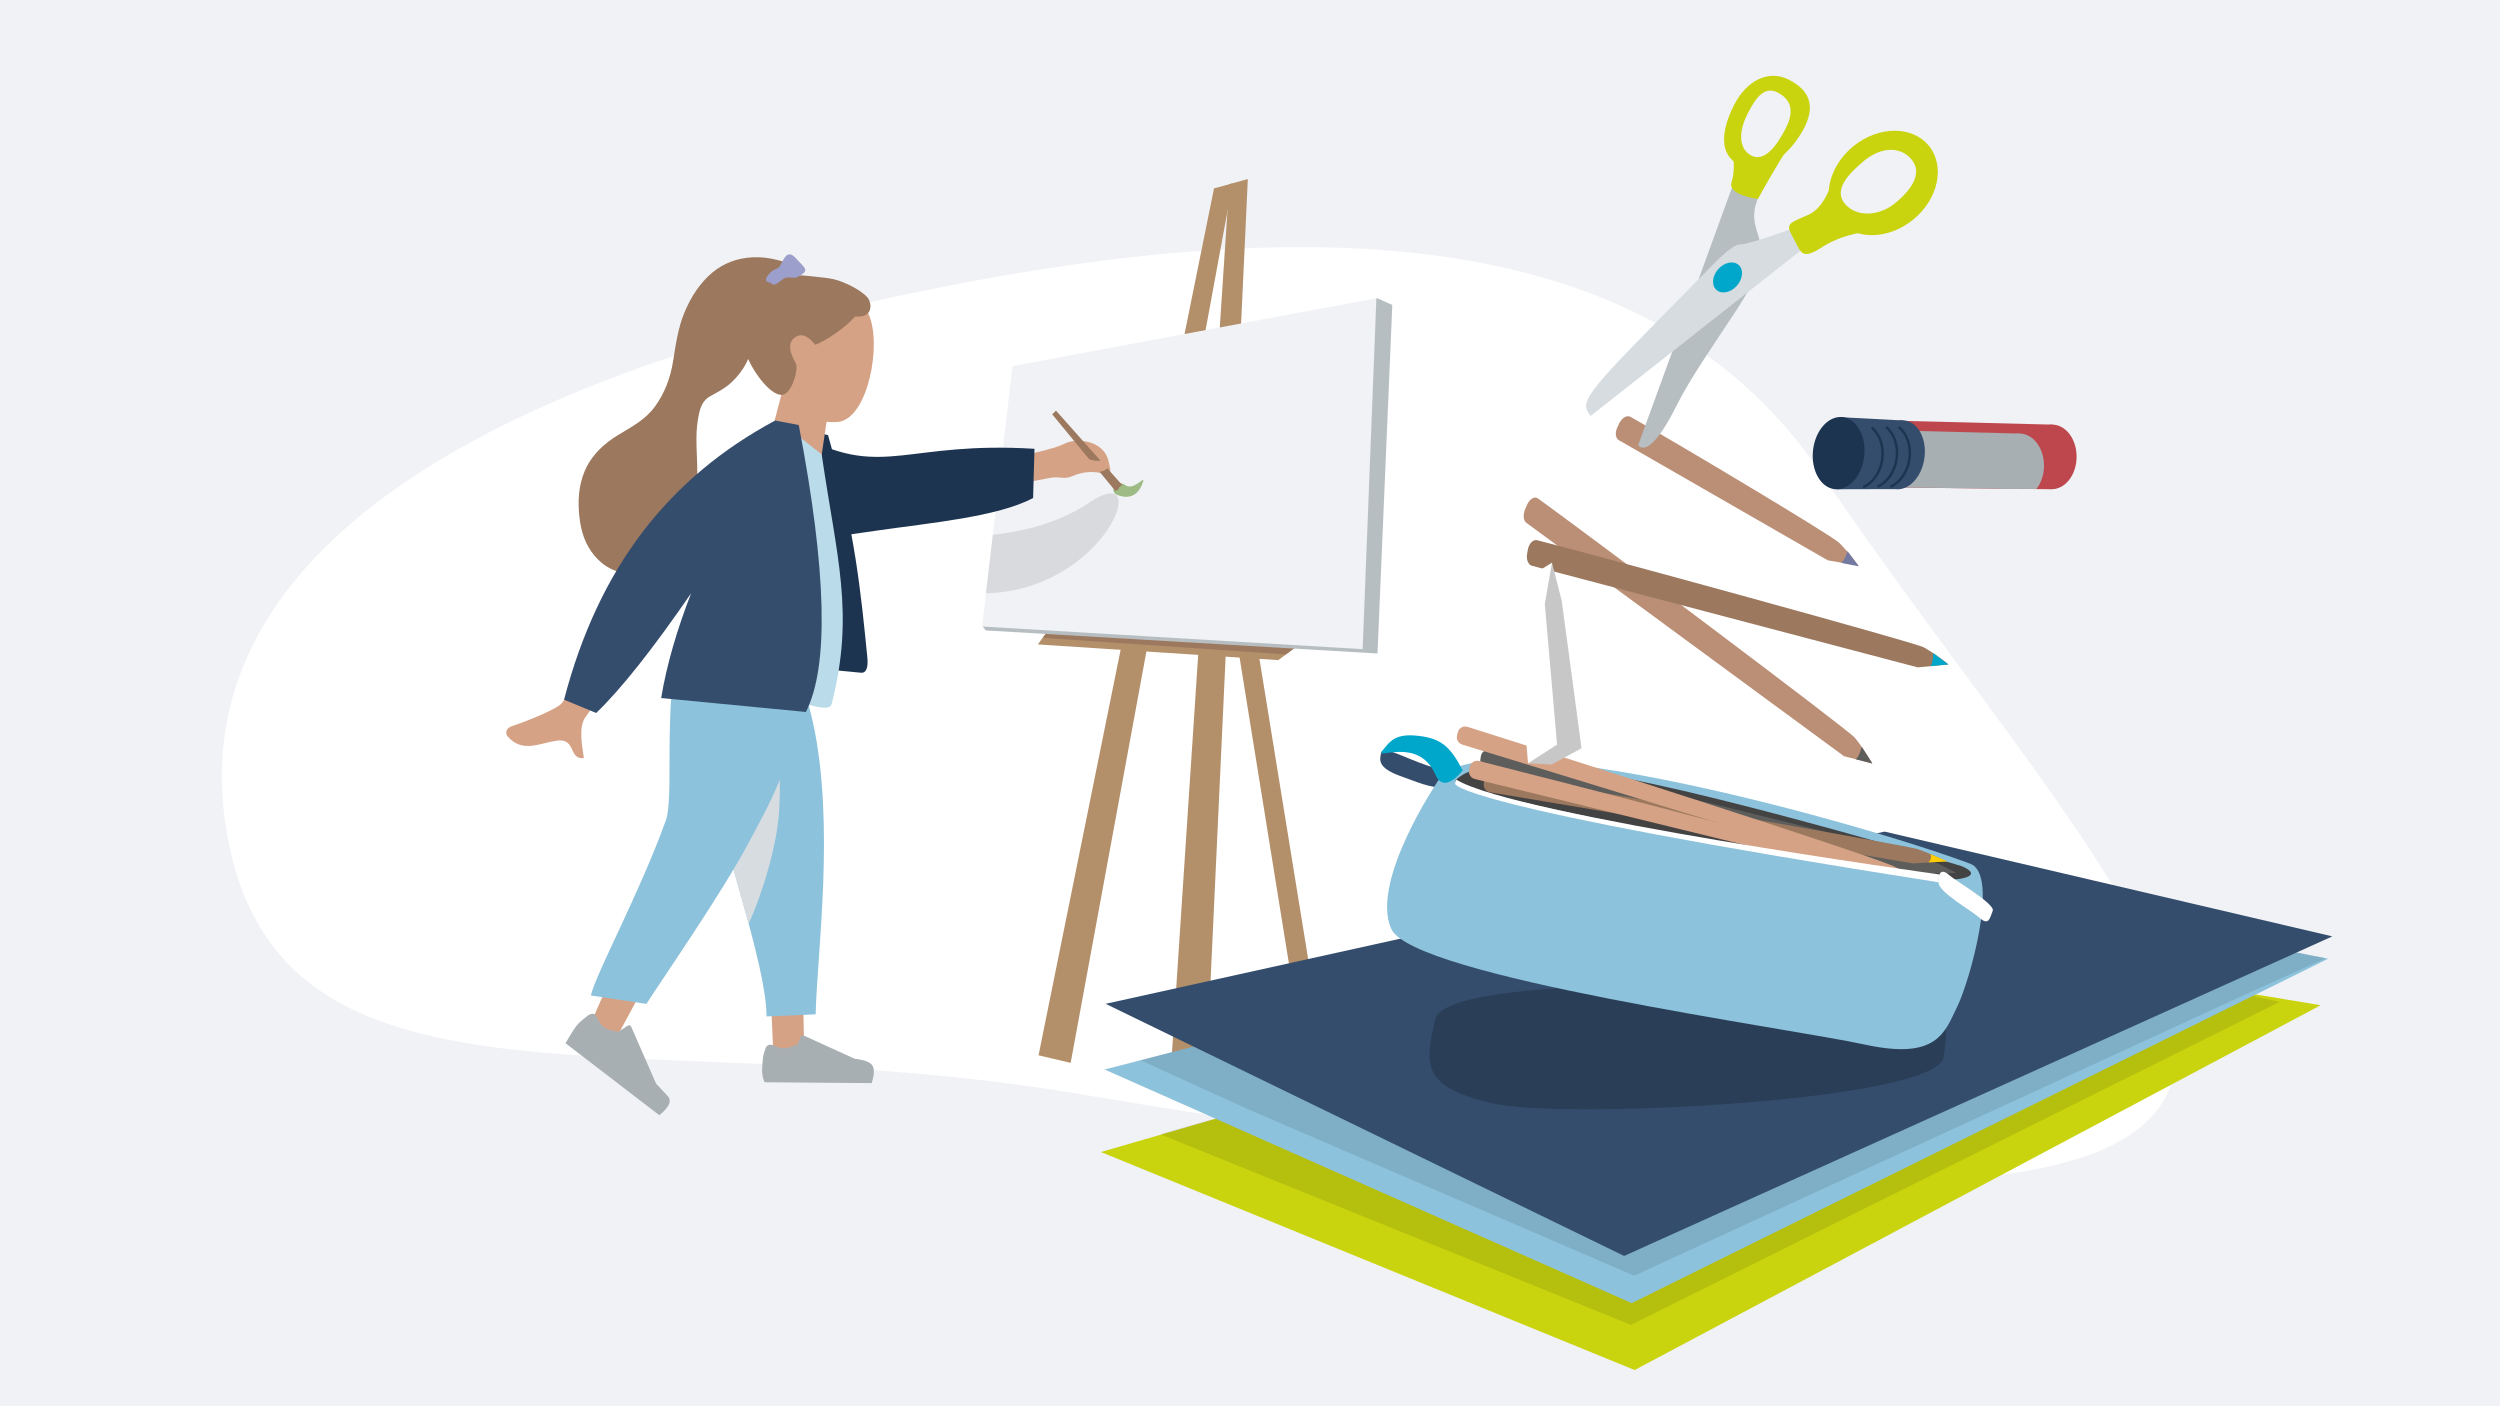 <?xml version="1.0" encoding="UTF-8"?>
<svg xmlns="http://www.w3.org/2000/svg" width="400mm" height="225mm" viewBox="0 0 1133.86 637.8">
  <defs>
    <style>
      .uuid-0efb857f-77e7-4f63-94bf-09ddf5fd3060 {
        fill: #b7bec2;
      }

      .uuid-5d546a57-d3b9-4ac1-b53f-c2df03214882 {
        fill: #f0f2f5;
      }

      .uuid-7e293355-c589-4027-912b-9cff839e9cd8 {
        fill: #bd474d;
      }

      .uuid-3e54a39d-0141-4f11-9217-39a2a700de93 {
        fill: #9b785e;
      }

      .uuid-106d1e78-2b49-4cff-b751-6ff576676948 {
        fill: #7479a1;
      }

      .uuid-a5932cae-cc39-4793-9f7b-00469af408a5 {
        fill: #444343;
      }

      .uuid-23fa3301-23ac-4856-b65e-19c5139ef9d6 {
        fill: #5d5d5c;
      }

      .uuid-4c7bfe28-7957-45ab-a8ee-d51caceeddac {
        fill: #c9d40e;
      }

      .uuid-67b08d91-8d72-4197-a18f-4ee4ed5c2500 {
        fill: #9c9ecb;
      }

      .uuid-89f114f0-971e-4e30-b39d-504857587b3b {
        isolation: isolate;
      }

      .uuid-9c87b333-dfae-439d-82cf-05c0e934d659 {
        mix-blend-mode: multiply;
      }

      .uuid-9c87b333-dfae-439d-82cf-05c0e934d659, .uuid-d16bb831-7997-4e63-84cc-ae480a79c617 {
        fill: #d6dce0;
      }

      .uuid-0c2f267d-5ddb-4604-80fd-29bf24c498ed {
        fill: #b38f6a;
      }

      .uuid-22d8a98a-c64e-4089-af72-2ea0ca25cff1 {
        fill: #00a7ca;
      }

      .uuid-b2fadd88-8349-4e65-9e33-694acaf450ca {
        fill: #badbe9;
      }

      .uuid-6e201c82-ded5-45ab-bb42-991a7020b532 {
        fill: #354d6d;
      }

      .uuid-1ba97d30-c05d-43ee-b1ab-10f10fddaa55 {
        fill: #1d3451;
      }

      .uuid-c4865074-da8d-4af6-af7f-e0698bd7b107 {
        fill: #d6a285;
      }

      .uuid-fc21543b-4527-418f-af54-aacc9d549be0 {
        fill: #fff;
      }

      .uuid-b8d7563e-c10a-48ac-8251-af0265934826 {
        fill: #9fbb85;
      }

      .uuid-7c37c662-da07-4a6c-b941-3db5d7e8ff60 {
        fill: #a7afb3;
      }

      .uuid-ae31c7bb-8f6b-4714-a35b-a2b965f37045 {
        fill: #8cc2db;
      }

      .uuid-1dd9c3d2-6bb1-48ec-9f54-880da6f5331f {
        opacity: .2;
      }

      .uuid-cb6d447c-a56b-4079-8ca0-0e4099209dfc {
        opacity: .1;
      }

      .uuid-da9f31a9-7825-4078-96dc-56040a29dd04 {
        fill: none;
        stroke: #1d3451;
        stroke-miterlimit: 10;
        stroke-width: 1.14px;
      }

      .uuid-d99c10d9-4cbe-4304-8d0f-3620486b7395 {
        fill: #ffcd03;
      }

      .uuid-46eda8ef-62a1-40e8-acc1-6c2f53f76a78 {
        fill: #bb8f76;
      }

      .uuid-2dfdd251-75fc-4bad-af98-3124fa470310 {
        fill: #c8c7c7;
      }
    </style>
  </defs>
  <g class="uuid-89f114f0-971e-4e30-b39d-504857587b3b">
    <g id="uuid-e4c7977d-0eca-4587-886a-094d07c4e514" data-name="Ebene 2">
      <g id="uuid-6d30943f-7034-48f4-b185-a860cc048dc4" data-name="Ebene 1">
        <g>
          <rect class="uuid-5d546a57-d3b9-4ac1-b53f-c2df03214882" width="1133.86" height="637.8"/>
          <g>
            <path class="uuid-fc21543b-4527-418f-af54-aacc9d549be0" d="M103.97,383.47c27.22,129.75,188.25,79.71,383.01,112.31,715.19,119.75,500.71-42.32,338.82-281.23-74.37-109.75-221.55-121.61-414.81-81.08-193.26,40.54-334.23,120.24-307.02,250Z"/>
            <polygon class="uuid-0c2f267d-5ddb-4604-80fd-29bf24c498ed" points="550.61 85.44 471.03 478.62 485.59 482.07 559.04 83.14 550.61 85.44"/>
            <polygon class="uuid-0c2f267d-5ddb-4604-80fd-29bf24c498ed" points="557.51 83.52 530.45 493.89 546.55 498.49 565.94 81.22 557.51 83.52"/>
            <polygon class="uuid-0c2f267d-5ddb-4604-80fd-29bf24c498ed" points="547.29 205.64 589.31 466.36 599.02 470.19 555.72 203.34 547.29 205.64"/>
            <polygon class="uuid-0c2f267d-5ddb-4604-80fd-29bf24c498ed" points="470.74 292.28 579.73 299.4 591.23 290.97 476.26 284.46 470.74 292.28"/>
            <polygon class="uuid-3e54a39d-0141-4f11-9217-39a2a700de93" points="473.1 289.28 583.12 296.79 594.62 288.35 478.63 281.46 473.1 289.28"/>
            <polygon class="uuid-0efb857f-77e7-4f63-94bf-09ddf5fd3060" points="624.51 135.19 631.47 138.32 624.76 296.4 447.07 285.93 445.67 284.1 624.51 135.19"/>
            <polygon class="uuid-5d546a57-d3b9-4ac1-b53f-c2df03214882" points="459.22 166.04 624.25 135.26 618.02 294.42 445.41 284.16 459.22 166.04"/>
            <g>
              <path class="uuid-c4865074-da8d-4af6-af7f-e0698bd7b107" d="M486.74,215.8c13.55-5.67,19.21,5.59,15.95-7.01-2.3-8.88-14.01-10.56-20.12-7.47-6.11,3.09-27.83,8.04-76.42,13.55l5.29,15.08c31.68-7.84,53.92-10.9,63.21-12.92,7.01-1.53,6.85.96,12.09-1.23Z"/>
              <path class="uuid-1ba97d30-c05d-43ee-b1ab-10f10fddaa55" d="M365.62,198.69c35.26,18.01,45.97,1.33,103.56,4.86l-.62,22.33c-16.16,8.58-47.1,11.33-70.11,14.66-23.01,3.33-52.87,7.59-52.87,7.59-12.73.07,8.7-55.23,20.04-49.44Z"/>
              <path class="uuid-1ba97d30-c05d-43ee-b1ab-10f10fddaa55" d="M317.54,298.09l72.91,7.02c3.33.32,3.17-4.55,2.92-7.03-2.86-28.55-5.47-57.09-17.81-100.72l-20.71-5.32c-20.09,26.3-29.42,60.17-37.31,106.05"/>
              <path class="uuid-c4865074-da8d-4af6-af7f-e0698bd7b107" d="M348.74,147.35c-1.47,12.68.55,23.8,5.63,31.71l-10.13,38.87,27.57-5.85,3.07-20.79s1.76.3,5.21.08c13.58-1.37,20.14-35.65,13.75-49.13-3.14-6.62-13.33-11.76-23.26-12.22-10.3-.47-20.3,4.11-21.83,17.34"/>
              <path class="uuid-3e54a39d-0141-4f11-9217-39a2a700de93" d="M266.09,211.71c-.33.63-.63,1.28-.91,1.93-2.77,6.55-3.18,13.69-2.41,20.69.72,6.55,2.54,12.59,6.86,17.7,4.64,5.5,11.13,8.85,18.43,7.54,10.58-1.9,18.13-11.69,22.58-20.77,2.58-5.25,4.27-10.85,5.09-16.65,1.09-7.74.12-15.41.13-23.16,0-3.64.33-7.24,1.06-10.81.71-3.46,1.86-6.64,5.1-8.43,3.43-1.89,6.66-3.51,9.58-6.19,2.8-2.58,5.19-5.6,6.92-9,3.36-6.61,4.67-14.16,6.6-21.26,1.58-5.79,3.35-11.95,7.18-16.71,1.6-1.98,3.45-4.25,4.23-1.62-15.29,2.05-22.1,20.5-18.46,34.43,1.97,7.52,12.63,22.77,18.2,19.12,3.53-2.31,5.9-11.56,4.66-13.76-2.38-4.22-4.51-9.56.38-12.2,2.47-1.34,4.89.19,6.48,1.69,1.12,1.05,1.83,2.08,1.87,2.08,1.13-.04,11.13-5.09,18.21-12.81,6.61.7,7.81-3.62,6.39-7.25-1.42-3.64-11.09-8.58-16.37-9.69-3.82-.81-14.18-1.72-16.09-1.8-1.22-.06-2.56.16-3.23-.99-.55-.94-1.95-4.7-2.98-5.03-1.19-.39-2.41-.69-3.63-.99-3.46-.85-6.98-1.24-10.55-1.08-6.7.29-12.99,2.54-18.18,6.8-5.73,4.71-9.87,11.25-12.72,18.04-3.05,7.26-4.01,14.76-5.26,22.45-1.19,7.34-3.77,14.32-8.17,20.36-4.43,6.08-10.59,9.22-16.87,13.04-5.8,3.52-10.96,8.22-14.1,14.25l-.04.08Z"/>
              <path class="uuid-67b08d91-8d72-4197-a18f-4ee4ed5c2500" d="M361.42,125.79c-1.23.62-4.47-.72-6.42.86-1.95,1.58-3.8,3.15-4.76,2.14-.96-1.01-4.74-.45-1.71-4.2,3.03-3.74,3.91-1.54,5.57-4.58,1.66-3.04,3.11-7.11,7.02-2.71,3.91,4.4,6.68,5.25.3,8.48"/>
              <polygon class="uuid-c4865074-da8d-4af6-af7f-e0698bd7b107" points="328.93 259.15 346.3 377.28 350.78 478.91 364.7 474.91 359.9 240.54 328.93 259.15"/>
              <path class="uuid-ae31c7bb-8f6b-4714-a35b-a2b965f37045" d="M369.92,460.04l-22.25.97c-.09-12.28-5.15-31.61-11.22-53.4-9.95-35.69-22.6-77.99-20.54-106.8l36.13,2.52,12.49,9.23c1.62,4.77,2.98,9.75,4.13,14.89,10.21,46.27,1.88,105.03,1.27,132.6Z"/>
              <polygon class="uuid-c4865074-da8d-4af6-af7f-e0698bd7b107" points="316.02 356.95 308.71 371.9 264.38 472.11 278.84 472.08 335.37 366.89 316.02 356.95"/>
              <path class="uuid-9c87b333-dfae-439d-82cf-05c0e934d659" d="M351.88,322.92l-.42-18.89-36.13-2.52c-2.06,28.81,14.22,81.53,24.16,117.22,1.53-1.88,12.74-30.05,13.92-51.35,1.18-21.3-1.53-44.45-1.53-44.45Z"/>
              <path class="uuid-7c37c662-da07-4a6c-b941-3db5d7e8ff60" d="M284.52,465.28s-.02.02-.03.02l-3.93,2.66c-3.18-.42-5.46-1.16-6.84-2.22-1.05-.8-2.09-2.38-3.13-4.73-.57-1.28-2.12-1.6-3.48-.73-.06.04-.11.07-.16.11-2.67,1.95-4.5,3.58-5.49,4.87-1.29,1.68-2.95,4.31-4.98,7.89l42.55,32.65c4.58-3.68,5.81-6.61,3.71-8.8-2.11-2.19-3.83-4.03-5.19-5.53l-11.29-25.83c-.08-.17-.18-.3-.31-.4-.37-.28-.92-.29-1.42.03"/>
              <path class="uuid-ae31c7bb-8f6b-4714-a35b-a2b965f37045" d="M315.58,275.13c-17.96,25.55-8.79,83.67-13.58,96.93-11.99,33.24-31.49,68.88-34.02,79.43l25.21,3.82c6.61-10.48,34.27-50.12,46.88-74.08,7.66-14.56,20.16-34.92,24.63-69.86l-49.12-36.24Z"/>
              <path class="uuid-7c37c662-da07-4a6c-b941-3db5d7e8ff60" d="M347.34,475.15s-.04.09-.06.14c-.89,2.38-1.34,4.19-1.35,5.42-.01,1.6-1.03,6.59.88,10.14,4.24.04,17.04.12,48.53.39,1.34-4.29,1.5-7.47-.58-8.95-2.07-1.48-5.32-1.82-7.17-2.11l-22.96-10.46c-.57-.26-1.24-.01-1.5.56,0,.01-.01.02-.01.03l-1.43,3.38c-2.61,1.19-4.72,1.77-6.35,1.76-1.23-.01-2.9-.49-5-1.44-.55-.25-1.16-.26-1.69-.07-.56.2-1.05.62-1.31,1.21"/>
              <path class="uuid-c4865074-da8d-4af6-af7f-e0698bd7b107" d="M254.58,319.17c-2.11,2.28-14.23,7.5-22.36,10.13-3.26,1.05-2.84,3.76-2.01,4.7,6.8,7.6,14.09,3.15,22.28,1.93,4.59-.68,5.86,1.65,6.95,3.96,1.04,2.21,1.92,4.4,5.38,3.93-.64-4.88-2.77-14.22.92-18.85,1.64-2.06,14.04-20.44,37.2-55.15l-19.16-5.75c-16.6,33.63-26.34,52-29.21,55.1"/>
              <path class="uuid-b2fadd88-8349-4e65-9e33-694acaf450ca" d="M317.54,298.09l47.16,21.07c4.17.94,11.63,3.49,12.48.15,10.57-41.32,2.3-66.39-4.51-113.22l-17.83-14.05c-20.09,26.3-29.42,60.17-37.31,106.05"/>
              <path class="uuid-6e201c82-ded5-45ab-bb42-991a7020b532" d="M351.55,190.73c-48.29,25.97-80,66.5-95.73,126.61l14.58,6.03c11.26-10.82,25.61-28.92,43.06-54.3-6.12,15.71-11.04,31.96-13.59,47.52l65.63,6.32c10.53-20.59,9.46-63.97-3.23-130.15l-10.73-2.03Z"/>
            </g>
            <path class="uuid-cb6d447c-a56b-4079-8ca0-0e4099209dfc" d="M450.28,242.49c8.6-.78,27.75-3.71,43.71-14.53,29.84-20.22,7.63,39.86-46.81,41.12l3.1-26.59Z"/>
            <path class="uuid-b8d7563e-c10a-48ac-8251-af0265934826" d="M505.34,220.99c-.76,1.17-.28,2.74.99,3.3,3.14,1.39,9.16,2.71,12.02-5.52,1.39-3.99-3.91,4.2-8.09,1.19-2.39-1.73-4-.4-4.93,1.04Z"/>
            <path class="uuid-3e54a39d-0141-4f11-9217-39a2a700de93" d="M477.21,187.9l28.49,34.57s1.1.53,1.74-.99c1.1-2.6,2.99.14.69-2.41-2.3-2.55-29.19-32.83-29.19-32.83l-1.72,1.66Z"/>
            <path class="uuid-c4865074-da8d-4af6-af7f-e0698bd7b107" d="M486.69,204.27s6.73,5.34,12.03,4.69c5.3-.65,6.56,7.54-7.2,4.41-13.76-3.13-4.82-9.1-4.82-9.1Z"/>
            <g>
              <polygon class="uuid-4c7bfe28-7957-45ab-a8ee-d51caceeddac" points="1052.51 455.92 741.38 621.37 499.3 522.5 530.36 513.49 551.35 507.4 566.11 503.11 846.8 421.66 1019.66 450.44 1023.14 451.03 1038 453.5 1052.51 455.92"/>
              <polygon class="uuid-cb6d447c-a56b-4079-8ca0-0e4099209dfc" points="1020.24 451.33 1020.23 451.33 1017.09 450.64 848.66 414.07 556.54 501.59 568.67 503.21 547.16 508.33 526.18 514.42 739.72 600.89 1033.82 454.43 1020.24 451.33"/>
              <polygon class="uuid-ae31c7bb-8f6b-4714-a35b-a2b965f37045" points="1055.91 434.82 1024.43 450.4 1024.42 450.4 1023.14 451.03 740.04 591.04 551.35 507.4 546.06 505.05 500.98 485.08 517.26 480.87 851.29 394.52 1054.77 434.6 1055.91 434.82"/>
              <polygon class="uuid-cb6d447c-a56b-4079-8ca0-0e4099209dfc" points="1054.77 434.6 1021.28 449.71 1019.66 450.44 741.17 578.59 566.11 503.11 560.72 500.67 517.26 480.87 851.29 394.52 1054.77 434.6"/>
              <polygon class="uuid-6e201c82-ded5-45ab-bb42-991a7020b532" points="854.75 377.17 501.45 455.28 736.61 569.63 1057.81 424.69 854.75 377.17"/>
              <g>
                <path class="uuid-46eda8ef-62a1-40e8-acc1-6c2f53f76a78" d="M692.54,229.05c1.17-2.72,3.43-4.12,4.94-3.03,20.63,14.87,140.92,105.03,143.79,108.59,4.72,5.85,7.91,11.68,7.91,11.68-.13-.05-12.73-3.25-12.85-3.33l-144.04-105.83c-1.39-.98-1.63-3.69-.56-6.19l.81-1.88Z"/>
                <path class="uuid-23fa3301-23ac-4856-b65e-19c5139ef9d6" d="M849.18,346.28l-7.58-1.95s1.25-.16,2.77-5.62l4.81,7.57Z"/>
              </g>
              <g>
                <path class="uuid-3e54a39d-0141-4f11-9217-39a2a700de93" d="M692.94,249.35c.47-2.81,2.4-4.8,4.22-4.34,24.97,6.34,171.52,46.4,175.39,48.6,6.37,3.63,11.16,7.75,11.16,7.75-.15,0-13.83,1.36-13.97,1.32l-174.92-46.07c-1.67-.41-2.65-2.74-2.21-5.32l.33-1.94Z"/>
                <path class="uuid-22d8a98a-c64e-4089-af72-2ea0ca25cff1" d="M883.72,301.35l-8.25.79s1.23-.56,1.33-5.92l6.91,5.13Z"/>
              </g>
              <g>
                <path class="uuid-46eda8ef-62a1-40e8-acc1-6c2f53f76a78" d="M734.3,192.14c1.19-2.59,3.58-4.01,5.22-3.08,22.44,12.67,91.39,53.91,94.54,57.05,5.19,5.17,8.74,10.4,8.74,10.4-.14-.04-13.7-2.32-13.83-2.39l-94.74-54.48c-1.51-.83-1.84-3.33-.74-5.71l.82-1.79Z"/>
                <path class="uuid-106d1e78-2b49-4cff-b751-6ff576676948" d="M843.09,256.87l-8.13-1.6s1.33-.19,2.97-5.29l5.15,6.89Z"/>
              </g>
              <g>
                <path class="uuid-4c7bfe28-7957-45ab-a8ee-d51caceeddac" d="M811.26,36.11c-9.15-4.62-19.14.32-24.88,11.7-5.74,11.37-6.85,22.28,2.3,26.89,9.15,4.62,19.81-1.69,26.95-12.23,9.57-14.13,4.77-21.74-4.38-26.35ZM810.04,57.94c-3.83,7.6-9.52,15.75-15.61,12.67-6.1-3.08-5.81-11.09-1.98-18.69,3.83-7.6,7.68-13.04,13.78-9.97,6.1,3.08,7.65,8.39,3.81,15.98Z"/>
                <path class="uuid-0efb857f-77e7-4f63-94bf-09ddf5fd3060" d="M786.85,81.47l-43.86,120.38s4.45,8.02,17.22-17.52c12.77-25.55,40.72-58,39.1-69.55-1.62-11.55-7.18-15-.52-28.16,4.78-9.45-11.93-5.15-11.93-5.15Z"/>
                <path class="uuid-d16bb831-7997-4e63-84cc-ae480a79c617" d="M819.1,101.49s-25.35,9.41-29.58,9.3-13.01,9.65-18.37,15.09c-50.6,51.41-55.86,55.78-49.69,62.75l102.76-80.94-5.11-6.2Z"/>
                <path class="uuid-4c7bfe28-7957-45ab-a8ee-d51caceeddac" d="M840.6,66.31c-11.44,9.29-14.65,24.29-7.17,33.49,7.48,9.2,22.81,9.13,34.25-.16,11.44-9.29,14.65-24.29,7.17-33.49-7.48-9.2-22.81-9.13-34.25.16ZM867.04,72.4c4.98,6.13.09,13.55-7.55,19.76-7.64,6.21-17.88,6.27-22.86.14-4.98-6.13,1.39-13.32,9.03-19.53,7.64-6.21,16.39-6.5,21.38-.37Z"/>
                <path class="uuid-4c7bfe28-7957-45ab-a8ee-d51caceeddac" d="M786.01,70.39s1.16,6.44-.67,12.31c-1.84,5.87,11.95,7.54,11.95,7.54,0,0,9.52-17.32,14.07-23.62,4.55-6.31-5.6,8.02-12.75,6.65-7.15-1.37-12.6-2.88-12.6-2.88Z"/>
                <path class="uuid-4c7bfe28-7957-45ab-a8ee-d51caceeddac" d="M832.07,78.17s-2.86,15.12-11.68,19.13c-8.82,4.01-10.94,3.84-7.23,10.31,3.71,6.48,3.37,10.95,13.52,4.32,10.15-6.63,23.3-7.24,28.21-8.09,4.91-.84-17.62.26-20.28-10.71l-2.66-10.97.12-4Z"/>
                <ellipse class="uuid-22d8a98a-c64e-4089-af72-2ea0ca25cff1" cx="783.53" cy="125.85" rx="7.58" ry="5.66" transform="translate(170.78 630.13) rotate(-48.58)"/>
              </g>
              <path class="uuid-1dd9c3d2-6bb1-48ec-9f54-880da6f5331f" d="M842.61,445.36c-43.14,1.64-187.04-3.22-191.66,16.89-4.62,20.1-6.86,30.52,25.74,38.14s202.43-1.06,204.9-21.08c2.47-20.02,4.15-35.59-38.99-33.95Z"/>
              <g>
                <path class="uuid-6e201c82-ded5-45ab-bb42-991a7020b532" d="M660.09,357.63c-11.22-.41-12.21-.93-25.26-5.77-9.64-3.58-9.41-6.94-8.32-10.61,1.09-3.66,13.88,4.63,27.46,7.9,9.01,2.17,6.12,8.48,6.12,8.48Z"/>
                <path class="uuid-ae31c7bb-8f6b-4714-a35b-a2b965f37045" d="M652.58,353.6s-31.37,46.02-21.58,67.7c9.8,21.69,181.07,45.08,214.5,52.41,33.44,7.33,36.55-5.65,42.28-17.35,5.73-11.7,19.03-59.62,5.91-64.57-48.2-18.19-221.6-66.66-241.12-38.19Z"/>
                <path class="uuid-a5932cae-cc39-4793-9f7b-00469af408a5" d="M705.72,348.97c-34.58.95-36.9-2.31-45.3,4.59-8.4,6.9,202.25,44.19,215.41,45.27,13.16,1.08,24.55-1.46,13.9-5.99,0,0-149.44-44.82-184.01-43.87Z"/>
                <path class="uuid-23fa3301-23ac-4856-b65e-19c5139ef9d6" d="M679.53,350.29c.28-2,2.19-3.35,4.17-2.94,27.16,5.64,186.73,40.75,191.04,42.51,7.08,2.89,12.52,6.05,12.52,6.05-.16,0-14.66.38-14.81.35l-190.33-40.66c-1.82-.36-3.04-2.08-2.78-3.92l.19-1.38Z"/>
                <path class="uuid-23fa3301-23ac-4856-b65e-19c5139ef9d6" d="M671.64,342.96c.33-2,2.26-3.3,4.24-2.85,27.02,6.27,185.73,45.08,190,46.94,7.01,3.05,12.38,6.34,12.38,6.34-.16-.01-14.66.04-14.82,0l-189.33-45.08c-1.81-.41-2.99-2.15-2.69-3.98l.23-1.38Z"/>
                <path class="uuid-3e54a39d-0141-4f11-9217-39a2a700de93" d="M673.06,354.17c.19-2.01,2.04-3.45,4.03-3.12,27.38,4.44,188.34,32.52,192.72,34.08,7.2,2.57,12.78,5.5,12.78,5.5-.16,0-14.63,1.03-14.78,1l-191.93-32.27c-1.83-.28-3.13-1.95-2.95-3.79l.13-1.39Z"/>
                <path class="uuid-fc21543b-4527-418f-af54-aacc9d549be0" d="M879.18,400.15c.25,4.73,14.44,12.37,18.67,16.16,4.24,3.79,4.66-.07,5.94-3.19,1.28-3.13-17.08-13.7-19.79-16.26-2.71-2.56-5.1-1.93-4.83,3.3Z"/>
                <path class="uuid-22d8a98a-c64e-4089-af72-2ea0ca25cff1" d="M663.39,349.39c-5.61-10.79-9.77-14.46-20.06-15.65s-12.73,2.19-16.37,6.75c-3.64,4.55,16.37-6.75,24.04,10.82,4.09,9.36,12.39-1.92,12.39-1.92Z"/>
                <path class="uuid-c4865074-da8d-4af6-af7f-e0698bd7b107" d="M666.54,347.92c.36-1.99,2.32-3.26,4.29-2.77,26.9,6.74,189.76,48.63,193.3,51.64l-15.13-2.18-42.3-7.62-137.79-33.67c-1.8-.44-2.95-2.21-2.62-4.03l.25-1.38Z"/>
                <path class="uuid-c4865074-da8d-4af6-af7f-e0698bd7b107" d="M661.17,332.17c.48-1.97,2.51-3.12,4.44-2.51,26.46,8.32,191.36,60.75,194.71,63.96l8.23,4.21-19.57-3.22c-.15-.03-.31-.06-.46-.11l-185.32-56.79c-1.77-.54-2.82-2.38-2.38-4.18l.33-1.36Z"/>
                <path class="uuid-d99c10d9-4cbe-4304-8d0f-3620486b7395" d="M883.28,390.71l-8.7.44s1.91-1.55.94-3.8l7.76,3.36Z"/>
                <path class="uuid-fc21543b-4527-418f-af54-aacc9d549be0" d="M879.55,396.6s-192.8-26.65-219.12-43.04l-.47,1.92s-2.59,9.98,219.23,44.67l.36-3.54Z"/>
              </g>
              <g>
                <polygon class="uuid-7e293355-c589-4027-912b-9cff839e9cd8" points="834.3 220.79 837.05 194.65 837.51 190.25 930.92 192.59 930.51 221.89 923.58 221.82 915.72 221.72 907.9 221.64 834.3 220.79"/>
                <ellipse class="uuid-7e293355-c589-4027-912b-9cff839e9cd8" cx="930.72" cy="207.24" rx="14.65" ry="11.17" transform="translate(710.61 1135) rotate(-89.21)"/>
                <polygon class="uuid-7c37c662-da07-4a6c-b941-3db5d7e8ff60" points="834.3 220.79 837.05 194.65 916.08 196.64 915.72 221.72 907.9 221.64 834.3 220.79"/>
                <path class="uuid-7c37c662-da07-4a6c-b941-3db5d7e8ff60" d="M904.7,211.13c.12-8.08,5.2-14.57,11.38-14.49,2.05.03,3.97.78,5.61,2.08,3.28,2.58,5.44,7.34,5.36,12.72-.04,3.13-.83,6.01-2.14,8.37-.4.73-.84,1.39-1.33,2l-7.85-.09-7.82-.09c-2.02-2.69-3.26-6.41-3.2-10.51Z"/>
                <ellipse class="uuid-6e201c82-ded5-45ab-bb42-991a7020b532" cx="861.71" cy="206.26" rx="15.72" ry="11.17" transform="translate(536.99 1030.67) rotate(-81.96)"/>
                <polygon class="uuid-6e201c82-ded5-45ab-bb42-991a7020b532" points="863.3 190.73 834.73 189.2 833.23 221.9 859.51 221.83 863.3 190.73"/>
                <path class="uuid-da9f31a9-7825-4078-96dc-56040a29dd04" d="M861.2,193.67c3.64,3,5.66,8.54,4.82,14.5-.84,5.98-4.34,10.75-8.68,12.61"/>
                <path class="uuid-da9f31a9-7825-4078-96dc-56040a29dd04" d="M855.38,193.61c3.64,3,5.66,8.54,4.82,14.5-.84,5.98-4.34,10.75-8.68,12.61"/>
                <path class="uuid-da9f31a9-7825-4078-96dc-56040a29dd04" d="M848.87,193.85c3.64,3,5.66,8.54,4.82,14.5-.84,5.98-4.34,10.75-8.68,12.61"/>
                <ellipse class="uuid-1ba97d30-c05d-43ee-b1ab-10f10fddaa55" cx="833.88" cy="205.52" rx="16.45" ry="11.69" transform="translate(539.81 1012.43) rotate(-83.82)"/>
              </g>
              <g>
                <path class="uuid-2dfdd251-75fc-4bad-af98-3124fa470310" d="M693.03,346.18l10.7.56,13.55-7.39s-8.87-66.5-8.98-66.9c-.11-.4-4.41-17.24-4.41-17.24l-9.21,8.28,3.94,71.64-5.59,11.05Z"/>
                <polygon class="uuid-fc21543b-4527-418f-af54-aacc9d549be0" points="693.03 346.18 687.42 280.21 694 261.33 703.89 255.21 700.64 273.91 706.2 337.71 693.03 346.18"/>
              </g>
            </g>
          </g>
        </g>
      </g>
    </g>
  </g>
</svg>